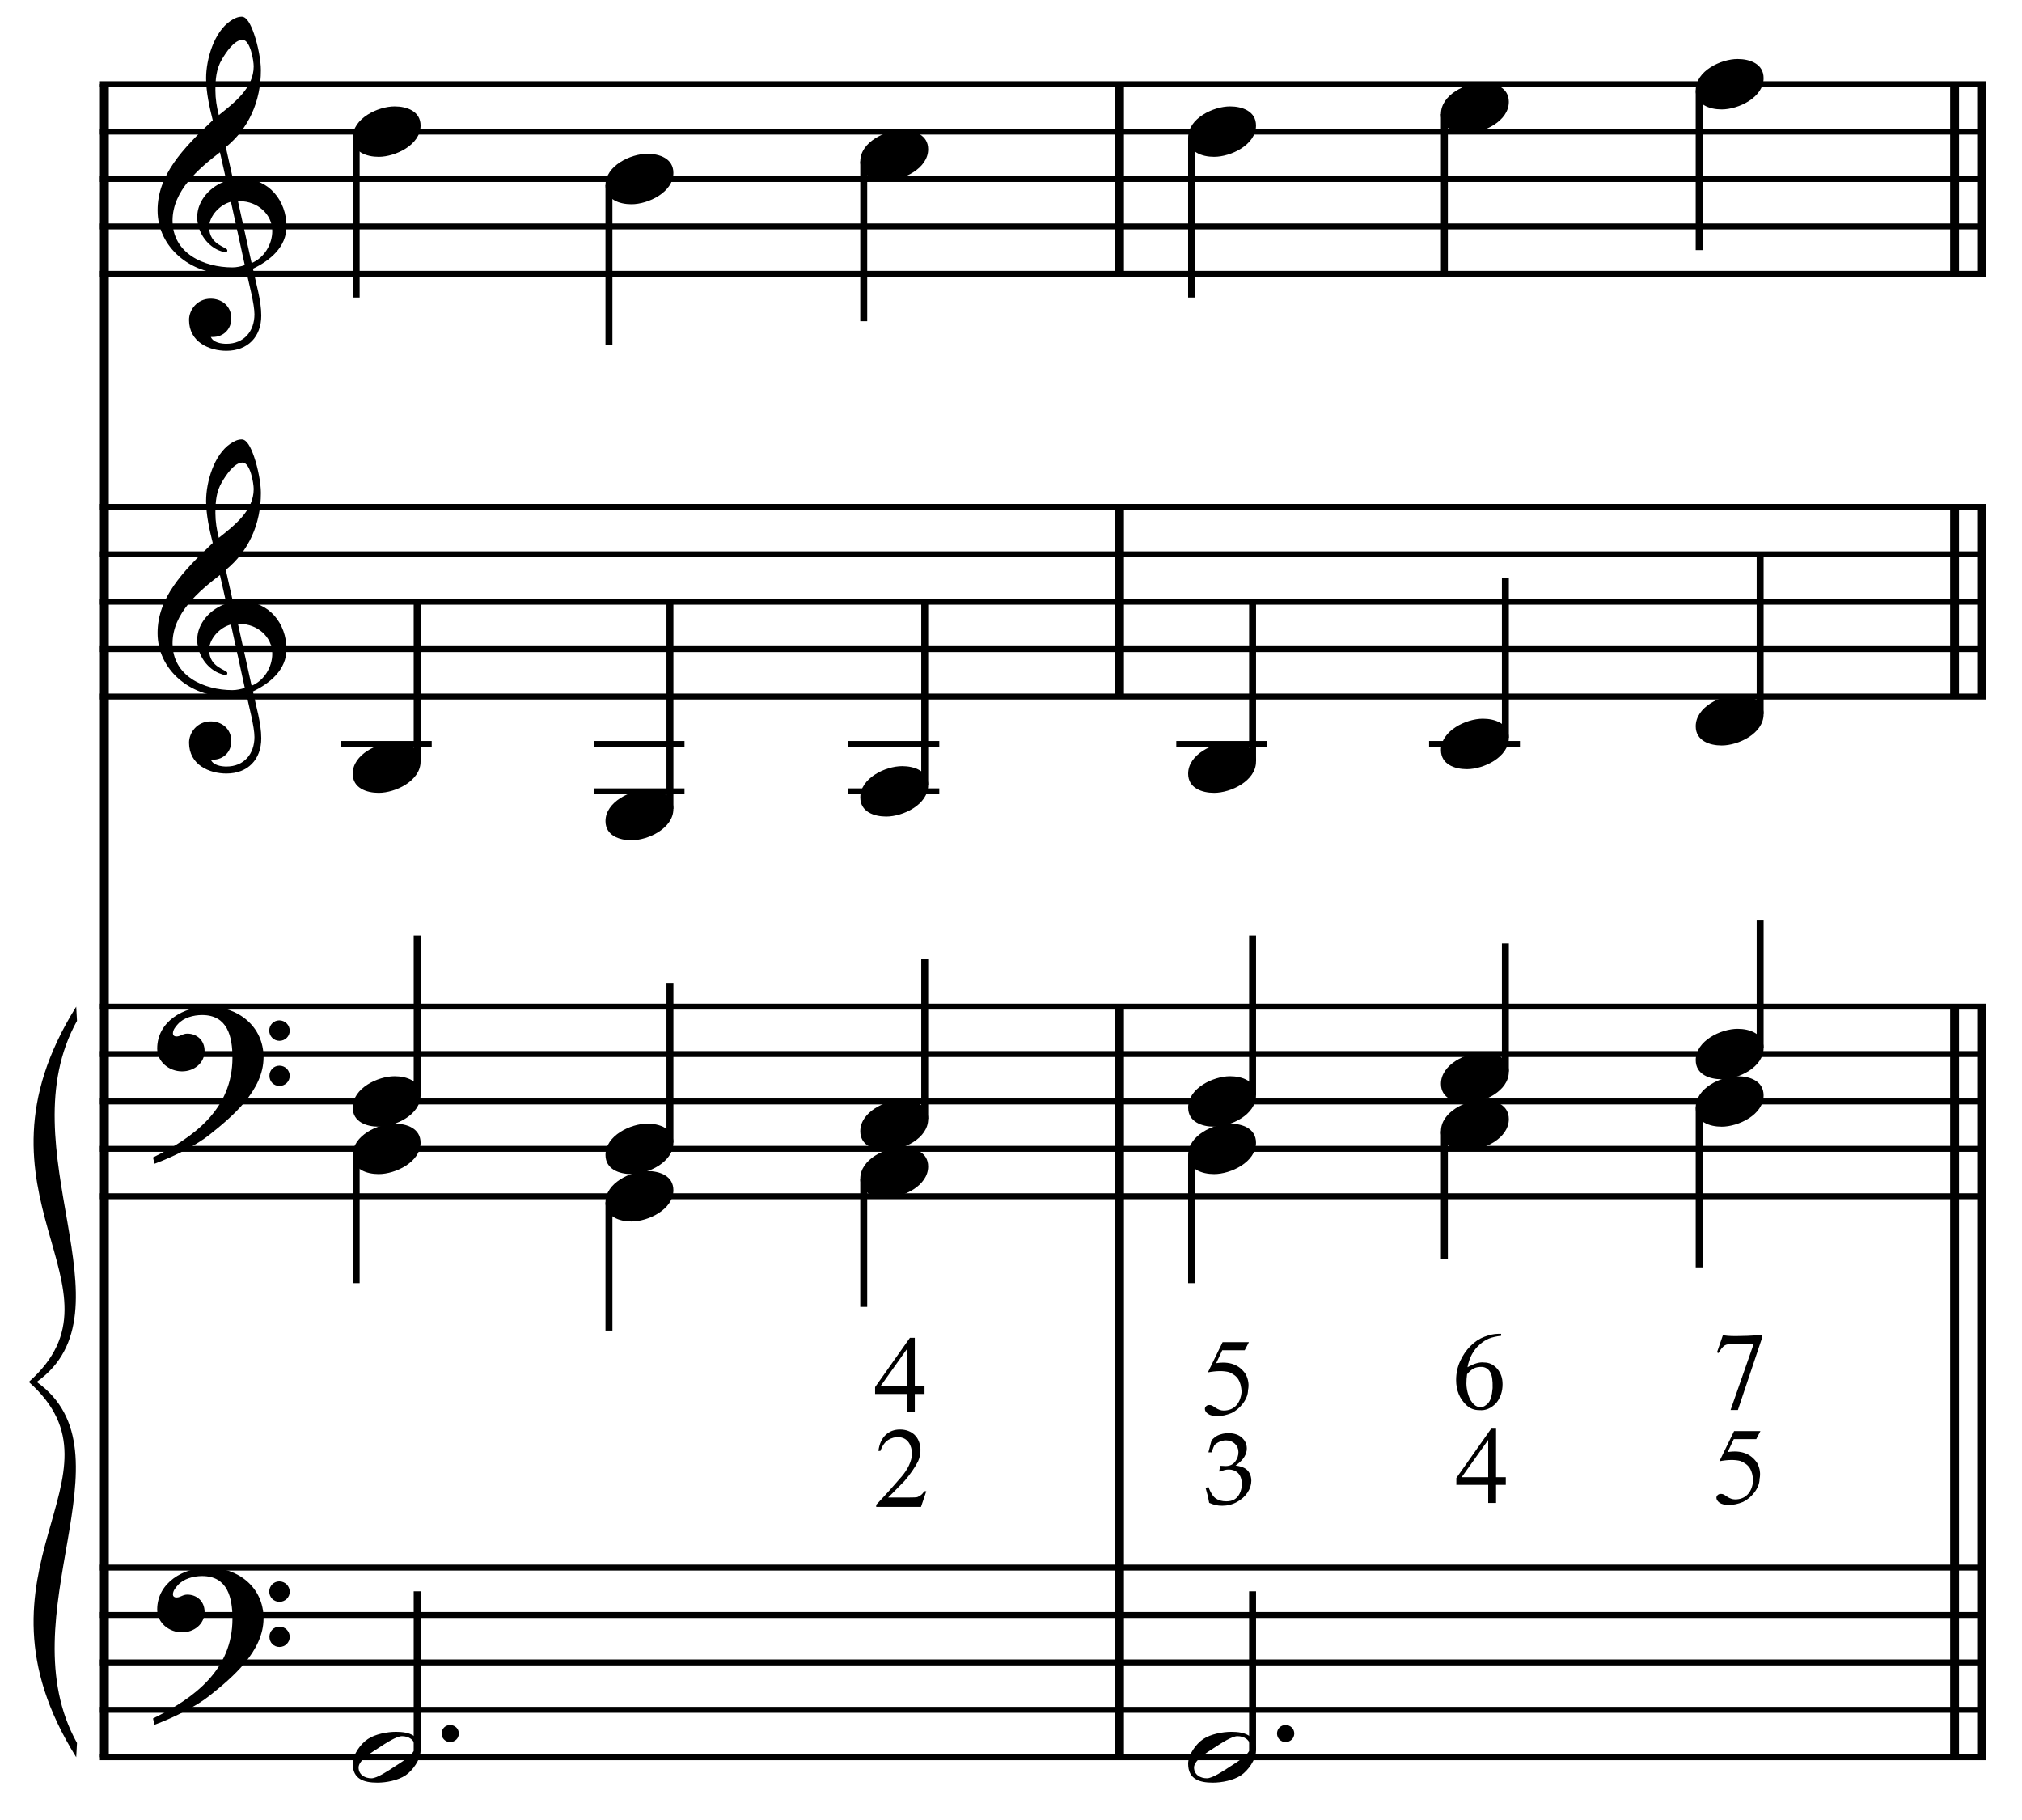 <?xml version="1.0" encoding="UTF-8" standalone="no"?>
<!DOCTYPE svg PUBLIC "-//W3C//DTD SVG 1.1//EN" "http://www.w3.org/Graphics/SVG/1.1/DTD/svg11.dtd">
<svg width="100%" height="100%" viewBox="0 0 911 820" version="1.1" xmlns="http://www.w3.org/2000/svg" xmlns:xlink="http://www.w3.org/1999/xlink" xml:space="preserve" xmlns:serif="http://www.serif.com/" style="fill-rule:evenodd;clip-rule:evenodd;stroke-miterlimit:10;">
    <g id="Trim" transform="matrix(4.167,0,0,4.167,0,0)">
        <g transform="matrix(0,1,1,0,-563.678,-8.993)">
            <path d="M18.098,574.961L198.968,574.961" style="fill:none;fill-rule:nonzero;stroke:black;stroke-width:0.96px;"/>
        </g>
        <g transform="matrix(0,1,1,0,-404.056,-68.892)">
            <path d="M177.72,525.099L258.866,525.099" style="fill:none;fill-rule:nonzero;stroke:black;stroke-width:0.96px;"/>
        </g>
        <g transform="matrix(0,1,1,0,-534.103,-198.939)">
            <path d="M208.043,655.146L228.543,655.146" style="fill:none;fill-rule:nonzero;stroke:black;stroke-width:0.96px;"/>
        </g>
        <g transform="matrix(0,1,1,0,-488.405,-153.241)">
            <path d="M208.043,609.448L228.543,609.448" style="fill:none;fill-rule:nonzero;stroke:black;stroke-width:0.96px;"/>
        </g>
        <g transform="matrix(0,1,1,0,-310.845,-162.103)">
            <path d="M270.931,525.099L352.077,525.099" style="fill:none;fill-rule:nonzero;stroke:black;stroke-width:0.96px;"/>
        </g>
        <g transform="matrix(0,1,1,0,-313.768,-159.18)">
            <path d="M268.008,525.099L349.154,525.099" style="fill:none;fill-rule:nonzero;stroke:black;stroke-width:0.96px;"/>
        </g>
        <g transform="matrix(0,1,1,0,-440.892,-292.15)">
            <path d="M301.254,655.146L321.754,655.146" style="fill:none;fill-rule:nonzero;stroke:black;stroke-width:0.96px;"/>
        </g>
        <g transform="matrix(0,1,1,0,-443.815,-289.227)">
            <path d="M298.331,655.146L318.831,655.146" style="fill:none;fill-rule:nonzero;stroke:black;stroke-width:0.96px;"/>
        </g>
        <g transform="matrix(0,1,1,0,-395.194,-246.452)">
            <path d="M301.254,609.448L321.754,609.448" style="fill:none;fill-rule:nonzero;stroke:black;stroke-width:0.96px;"/>
        </g>
        <g transform="matrix(0,1,1,0,-398.117,-243.529)">
            <path d="M298.331,609.448L318.831,609.448" style="fill:none;fill-rule:nonzero;stroke:black;stroke-width:0.96px;"/>
        </g>
        <g>
            <path d="M30.976,24.479C30.976,21.691 29.069,19.313 26.158,19.313C25.83,19.313 25.523,19.334 25.195,19.395L24.416,15.91C26.876,13.901 28.208,10.97 28.208,7.587C28.208,6.542 27.901,4.922 27.47,3.672C27.101,2.606 26.671,1.806 26.138,1.806C25.687,1.806 25.297,2.011 24.928,2.257C23.145,3.446 22.284,6.398 22.284,8.448C22.284,9.986 22.632,11.503 23.001,12.999C19.742,16.095 17.036,18.924 17.036,22.737C17.036,26.775 20.644,29.604 24.498,29.604C25.215,29.604 25.953,29.543 26.63,29.338C26.937,30.732 27.511,32.884 27.511,33.971C27.511,35.816 26.384,37.169 24.477,37.169C23.944,37.169 23.063,37.046 22.796,36.431L23.001,36.431C24.231,36.431 25.01,35.508 25.01,34.442C25.01,33.069 23.965,32.29 22.776,32.29C21.32,32.29 20.439,33.499 20.439,34.586C20.439,37.005 22.653,37.927 24.477,37.927C26.794,37.927 28.249,36.41 28.249,34.114C28.249,32.474 27.675,30.629 27.347,29.051C29.192,28.169 30.976,26.714 30.976,24.479ZM27.429,7.177C27.429,9.494 25.379,11.072 23.657,12.446C23.432,11.564 23.288,10.683 23.288,9.781C23.288,8.592 23.37,7.444 24.006,6.398C24.416,5.701 25.318,4.307 26.22,4.307C27.06,4.307 27.429,6.542 27.429,7.177ZM26.466,28.661C26.076,28.805 25.564,28.907 25.133,28.907C22.038,28.907 18.655,27.39 18.655,23.844C18.655,20.625 21.484,18.227 23.78,16.464L24.477,19.559C22.796,20.092 21.32,21.65 21.32,23.475C21.32,24.951 22.243,26.427 23.596,27.042C23.76,27.103 24.211,27.288 24.375,27.288C24.518,27.288 24.58,27.185 24.58,27.062C24.58,26.693 22.612,26.509 22.612,24.561C22.612,23.331 23.801,22.101 24.969,21.814L26.466,28.661ZM29.438,24.971C29.438,26.427 28.557,27.882 27.204,28.436L25.728,21.753L25.953,21.753C27.798,21.753 29.438,23.126 29.438,24.971Z" style="fill-rule:nonzero;"/>
            <path d="M30.976,70.179C30.976,67.391 29.069,65.013 26.158,65.013C25.83,65.013 25.523,65.034 25.195,65.095L24.416,61.61C26.876,59.601 28.208,56.67 28.208,53.287C28.208,52.242 27.901,50.622 27.47,49.372C27.101,48.306 26.671,47.506 26.138,47.506C25.687,47.506 25.297,47.711 24.928,47.957C23.145,49.146 22.284,52.098 22.284,54.148C22.284,55.686 22.632,57.203 23.001,58.699C19.742,61.795 17.036,64.624 17.036,68.437C17.036,72.475 20.644,75.304 24.498,75.304C25.215,75.304 25.953,75.243 26.63,75.038C26.937,76.432 27.511,78.584 27.511,79.671C27.511,81.516 26.384,82.869 24.477,82.869C23.944,82.869 23.063,82.746 22.796,82.131L23.001,82.131C24.231,82.131 25.01,81.208 25.01,80.142C25.01,78.769 23.965,77.99 22.776,77.99C21.32,77.99 20.439,79.199 20.439,80.286C20.439,82.705 22.653,83.627 24.477,83.627C26.794,83.627 28.249,82.11 28.249,79.814C28.249,78.174 27.675,76.329 27.347,74.751C29.192,73.869 30.976,72.414 30.976,70.179ZM27.429,52.877C27.429,55.194 25.379,56.772 23.657,58.146C23.432,57.264 23.288,56.383 23.288,55.481C23.288,54.292 23.37,53.144 24.006,52.098C24.416,51.401 25.318,50.007 26.22,50.007C27.06,50.007 27.429,52.242 27.429,52.877ZM26.466,74.361C26.076,74.505 25.564,74.607 25.133,74.607C22.038,74.607 18.655,73.09 18.655,69.544C18.655,66.325 21.484,63.927 23.78,62.164L24.477,65.259C22.796,65.792 21.32,67.35 21.32,69.175C21.32,70.651 22.243,72.127 23.596,72.742C23.76,72.803 24.211,72.988 24.375,72.988C24.518,72.988 24.58,72.885 24.58,72.762C24.58,72.393 22.612,72.209 22.612,70.261C22.612,69.031 23.801,67.801 24.969,67.514L26.466,74.361ZM29.438,70.671C29.438,72.127 28.557,73.582 27.204,74.136L25.728,67.453L25.953,67.453C27.798,67.453 29.438,68.826 29.438,70.671Z" style="fill-rule:nonzero;"/>
            <path d="M28.495,114.308C28.495,110.946 25.728,108.814 22.509,108.814C19.865,108.814 16.995,110.433 16.995,113.365C16.995,114.82 18.307,115.825 19.68,115.825C20.951,115.825 22.12,114.964 22.12,113.611C22.12,112.463 21.279,111.745 20.254,111.745C19.742,111.745 19.516,112.053 19.086,112.053C18.799,112.053 18.696,111.889 18.696,111.725C18.696,111.335 18.983,110.987 19.229,110.72C19.844,110.023 20.91,109.736 21.853,109.736C24.621,109.736 25.133,112.094 25.133,114.349C25.133,119.863 21.033,122.918 16.544,125.132C16.687,125.726 16.667,125.747 16.728,125.808C18.963,124.968 21.3,123.758 22.632,122.692C25.113,120.724 28.495,117.875 28.495,114.308ZM31.324,111.438C31.324,110.823 30.832,110.31 30.197,110.31C29.602,110.31 29.11,110.802 29.11,111.417C29.11,112.032 29.602,112.524 30.217,112.524C30.832,112.524 31.324,112.032 31.324,111.438ZM31.324,116.317C31.324,115.702 30.832,115.21 30.217,115.21C29.602,115.21 29.131,115.702 29.131,116.296C29.131,116.932 29.602,117.403 30.217,117.403C30.832,117.403 31.324,116.911 31.324,116.317Z" style="fill-rule:nonzero;"/>
            <path d="M28.495,174.958C28.495,171.596 25.728,169.464 22.509,169.464C19.865,169.464 16.995,171.083 16.995,174.015C16.995,175.47 18.307,176.475 19.68,176.475C20.951,176.475 22.12,175.614 22.12,174.261C22.12,173.113 21.279,172.395 20.254,172.395C19.742,172.395 19.516,172.703 19.086,172.703C18.799,172.703 18.696,172.539 18.696,172.375C18.696,171.985 18.983,171.637 19.229,171.37C19.844,170.673 20.91,170.386 21.853,170.386C24.621,170.386 25.133,172.744 25.133,174.999C25.133,180.513 21.033,183.568 16.544,185.782C16.687,186.376 16.667,186.397 16.728,186.458C18.963,185.618 21.3,184.408 22.632,183.342C25.113,181.374 28.495,178.525 28.495,174.958ZM31.324,172.088C31.324,171.473 30.832,170.96 30.197,170.96C29.602,170.96 29.11,171.452 29.11,172.067C29.11,172.682 29.602,173.174 30.217,173.174C30.832,173.174 31.324,172.682 31.324,172.088ZM31.324,176.967C31.324,176.352 30.832,175.86 30.217,175.86C29.602,175.86 29.131,176.352 29.131,176.946C29.131,177.582 29.602,178.053 30.217,178.053C30.832,178.053 31.324,177.561 31.324,176.967Z" style="fill-rule:nonzero;"/>
        </g>
        <g transform="matrix(1,0,0,1,-97.25,-656.292)">
            <path d="M108.052,665.396L311.984,665.396" style="fill:none;fill-rule:nonzero;stroke:black;stroke-width:0.64px;"/>
        </g>
        <g transform="matrix(1,0,0,1,-97.25,-646.042)">
            <path d="M108.052,660.271L311.984,660.271" style="fill:none;fill-rule:nonzero;stroke:black;stroke-width:0.64px;"/>
        </g>
        <g transform="matrix(1,0,0,1,-97.25,-635.792)">
            <path d="M108.052,655.146L311.984,655.146" style="fill:none;fill-rule:nonzero;stroke:black;stroke-width:0.64px;"/>
        </g>
        <g transform="matrix(1,0,0,1,-97.25,-625.542)">
            <path d="M108.052,650.021L311.984,650.021" style="fill:none;fill-rule:nonzero;stroke:black;stroke-width:0.64px;"/>
        </g>
        <g transform="matrix(1,0,0,1,-97.25,-615.292)">
            <path d="M108.052,644.896L311.984,644.896" style="fill:none;fill-rule:nonzero;stroke:black;stroke-width:0.64px;"/>
        </g>
        <g transform="matrix(1,0,0,1,-97.25,-564.896)">
            <path d="M108.052,619.698L311.984,619.698" style="fill:none;fill-rule:nonzero;stroke:black;stroke-width:0.64px;"/>
        </g>
        <g transform="matrix(1,0,0,1,-97.25,-554.646)">
            <path d="M108.052,614.573L311.984,614.573" style="fill:none;fill-rule:nonzero;stroke:black;stroke-width:0.64px;"/>
        </g>
        <g transform="matrix(1,0,0,1,-97.25,-544.396)">
            <path d="M108.052,609.448L311.984,609.448" style="fill:none;fill-rule:nonzero;stroke:black;stroke-width:0.64px;"/>
        </g>
        <g transform="matrix(1,0,0,1,-97.25,-534.146)">
            <path d="M108.052,604.323L311.984,604.323" style="fill:none;fill-rule:nonzero;stroke:black;stroke-width:0.64px;"/>
        </g>
        <g transform="matrix(1,0,0,1,-97.25,-523.896)">
            <path d="M108.052,599.198L311.984,599.198" style="fill:none;fill-rule:nonzero;stroke:black;stroke-width:0.64px;"/>
        </g>
        <g transform="matrix(1,0,0,1,-97.25,-456.844)">
            <path d="M108.052,565.672L311.984,565.672" style="fill:none;fill-rule:nonzero;stroke:black;stroke-width:0.64px;"/>
        </g>
        <g transform="matrix(1,0,0,1,-97.25,-446.594)">
            <path d="M108.052,560.547L311.984,560.547" style="fill:none;fill-rule:nonzero;stroke:black;stroke-width:0.64px;"/>
        </g>
        <g transform="matrix(1,0,0,1,-97.25,-436.344)">
            <path d="M108.052,555.422L311.984,555.422" style="fill:none;fill-rule:nonzero;stroke:black;stroke-width:0.64px;"/>
        </g>
        <g transform="matrix(1,0,0,1,-97.25,-426.094)">
            <path d="M108.052,550.297L311.984,550.297" style="fill:none;fill-rule:nonzero;stroke:black;stroke-width:0.64px;"/>
        </g>
        <g transform="matrix(1,0,0,1,-97.25,-415.844)">
            <path d="M108.052,545.172L311.984,545.172" style="fill:none;fill-rule:nonzero;stroke:black;stroke-width:0.64px;"/>
        </g>
        <g transform="matrix(1,0,0,1,-97.25,-335.552)">
            <path d="M108.052,505.026L311.984,505.026" style="fill:none;fill-rule:nonzero;stroke:black;stroke-width:0.64px;"/>
        </g>
        <g transform="matrix(1,0,0,1,-97.25,-325.302)">
            <path d="M108.052,499.901L311.984,499.901" style="fill:none;fill-rule:nonzero;stroke:black;stroke-width:0.64px;"/>
        </g>
        <g transform="matrix(1,0,0,1,-97.25,-315.052)">
            <path d="M108.052,494.776L311.984,494.776" style="fill:none;fill-rule:nonzero;stroke:black;stroke-width:0.64px;"/>
        </g>
        <g transform="matrix(1,0,0,1,-97.25,-304.802)">
            <path d="M108.052,489.651L311.984,489.651" style="fill:none;fill-rule:nonzero;stroke:black;stroke-width:0.64px;"/>
        </g>
        <g transform="matrix(1,0,0,1,-97.25,-294.552)">
            <path d="M108.052,484.526L311.984,484.526" style="fill:none;fill-rule:nonzero;stroke:black;stroke-width:0.64px;"/>
        </g>
        <g transform="matrix(1,0,0,1,-97.25,-416.271)">
            <path d="M105.49,525.099C92.677,545.599 111.896,555.422 100.365,565.672L101.219,565.672C111.981,557.984 97.888,540.474 105.575,526.637" style="fill-rule:nonzero;"/>
        </g>
        <g transform="matrix(1,0,0,1,-97.25,-335.125)">
            <path d="M105.49,525.099C92.677,504.599 111.896,494.776 100.365,484.526L101.219,484.526C111.981,492.214 97.888,509.724 105.575,523.562" style="fill-rule:nonzero;"/>
        </g>
        <g transform="matrix(0,1,1,0,-612.464,-112.233)">
            <path d="M127.119,650.973L144.399,650.973" style="fill:none;fill-rule:nonzero;stroke:black;stroke-width:0.75px;"/>
        </g>
        <g transform="matrix(0,1,1,0,-580.006,-134.441)">
            <path d="M154.452,645.848L171.732,645.848" style="fill:none;fill-rule:nonzero;stroke:black;stroke-width:0.75px;"/>
        </g>
        <g transform="matrix(0,1,1,0,-555.022,-164.55)">
            <path d="M181.999,648.411L199.279,648.411" style="fill:none;fill-rule:nonzero;stroke:black;stroke-width:0.75px;"/>
        </g>
        <g transform="matrix(0,-1,-1,0,645.92,216.034)">
            <path d="M133.722,600.818L150.982,600.818" style="fill:none;fill-rule:nonzero;stroke:black;stroke-width:0.75px;"/>
        </g>
        <g transform="matrix(1,0,0,1,-97.25,-513.646)">
            <path d="M134.104,594.073L143.927,594.073" style="fill:none;fill-rule:nonzero;stroke:black;stroke-width:0.64px;"/>
        </g>
        <g transform="matrix(0,-1,-1,0,670.691,245.93)">
            <path d="M158.493,598.255L180.878,598.255" style="fill:none;fill-rule:nonzero;stroke:black;stroke-width:0.75px;"/>
        </g>
        <g transform="matrix(1,0,0,1,-97.25,-503.396)">
            <path d="M161.438,588.948L171.26,588.948" style="fill:none;fill-rule:nonzero;stroke:black;stroke-width:0.64px;"/>
        </g>
        <g transform="matrix(1,0,0,1,-97.25,-513.646)">
            <path d="M161.438,594.073L171.26,594.073" style="fill:none;fill-rule:nonzero;stroke:black;stroke-width:0.64px;"/>
        </g>
        <g transform="matrix(0,-1,-1,0,699.519,272.196)">
            <path d="M187.321,599.537L207.144,599.537" style="fill:none;fill-rule:nonzero;stroke:black;stroke-width:0.75px;"/>
        </g>
        <g transform="matrix(1,0,0,1,-97.25,-503.396)">
            <path d="M188.984,588.948L198.807,588.948" style="fill:none;fill-rule:nonzero;stroke:black;stroke-width:0.64px;"/>
        </g>
        <g transform="matrix(1,0,0,1,-97.25,-513.646)">
            <path d="M188.984,594.073L198.807,594.073" style="fill:none;fill-rule:nonzero;stroke:black;stroke-width:0.64px;"/>
        </g>
        <g transform="matrix(0,-1,-1,0,609.832,252.123)">
            <path d="M133.722,564.729L150.982,564.729" style="fill:none;fill-rule:nonzero;stroke:black;stroke-width:0.75px;"/>
        </g>
        <g transform="matrix(0,-1,-1,0,632.04,284.581)">
            <path d="M161.055,559.604L178.316,559.604" style="fill:none;fill-rule:nonzero;stroke:black;stroke-width:0.75px;"/>
        </g>
        <g transform="matrix(0,-1,-1,0,662.149,309.566)">
            <path d="M188.602,562.167L205.863,562.167" style="fill:none;fill-rule:nonzero;stroke:black;stroke-width:0.75px;"/>
        </g>
        <g>
            <path d="M45.474,13.573C45.474,12.015 43.978,11.503 42.666,11.503C40.862,11.503 38.135,12.794 38.135,14.885C38.135,16.443 39.632,16.956 40.944,16.956C42.748,16.956 45.474,15.664 45.474,13.573Z" style="fill-rule:nonzero;"/>
            <path d="M72.808,18.698C72.808,17.14 71.311,16.628 69.999,16.628C68.195,16.628 65.469,17.919 65.469,20.01C65.469,21.568 66.965,22.081 68.277,22.081C70.081,22.081 72.808,20.789 72.808,18.698Z" style="fill-rule:nonzero;"/>
        </g>
        <path d="M100.355,16.136C100.355,14.578 98.858,14.065 97.546,14.065C95.742,14.065 93.016,15.357 93.016,17.448C93.016,19.006 94.512,19.518 95.824,19.518C97.628,19.518 100.355,18.227 100.355,16.136Z" style="fill-rule:nonzero;"/>
        <g>
            <path d="M45.474,82.334C45.474,80.776 43.978,80.263 42.666,80.263C40.862,80.263 38.135,81.555 38.135,83.646C38.135,85.204 39.632,85.716 40.944,85.716C42.748,85.716 45.474,84.425 45.474,82.334Z" style="fill-rule:nonzero;"/>
            <path d="M72.808,87.459C72.808,85.901 71.311,85.388 69.999,85.388C68.195,85.388 65.469,86.68 65.469,88.771C65.469,90.329 66.965,90.841 68.277,90.841C70.081,90.841 72.808,89.55 72.808,87.459Z" style="fill-rule:nonzero;"/>
        </g>
        <path d="M100.355,84.896C100.355,83.338 98.858,82.826 97.546,82.826C95.742,82.826 93.016,84.117 93.016,86.208C93.016,87.766 94.512,88.279 95.824,88.279C97.628,88.279 100.355,86.987 100.355,84.896Z" style="fill-rule:nonzero;"/>
        <g>
            <path d="M45.474,118.422C45.474,116.864 43.978,116.352 42.666,116.352C40.862,116.352 38.135,117.643 38.135,119.734C38.135,121.292 39.632,121.805 40.944,121.805C42.748,121.805 45.474,120.513 45.474,118.422Z" style="fill-rule:nonzero;"/>
            <path d="M72.808,123.547C72.808,121.989 71.311,121.477 69.999,121.477C68.195,121.477 65.469,122.768 65.469,124.859C65.469,126.417 66.965,126.93 68.277,126.93C70.081,126.93 72.808,125.638 72.808,123.547Z" style="fill-rule:nonzero;"/>
        </g>
        <path d="M100.355,120.985C100.355,119.427 98.858,118.914 97.546,118.914C95.742,118.914 93.016,120.206 93.016,122.297C93.016,123.855 94.512,124.367 95.824,124.367C97.628,124.367 100.355,123.076 100.355,120.985Z" style="fill-rule:nonzero;"/>
        <g transform="matrix(0,1,1,0,-504.199,-3.967)">
            <path d="M128.827,542.708L142.691,542.708" style="fill:none;fill-rule:nonzero;stroke:black;stroke-width:0.75px;"/>
        </g>
        <g transform="matrix(0,1,1,0,-471.74,-26.175)">
            <path d="M156.161,537.583L170.024,537.583" style="fill:none;fill-rule:nonzero;stroke:black;stroke-width:0.75px;"/>
        </g>
        <g transform="matrix(0,1,1,0,-446.756,-56.285)">
            <path d="M183.707,540.145L197.571,540.145" style="fill:none;fill-rule:nonzero;stroke:black;stroke-width:0.75px;"/>
        </g>
        <g>
            <path d="M45.474,123.547C45.474,121.989 43.978,121.477 42.666,121.477C40.862,121.477 38.135,122.768 38.135,124.859C38.135,126.417 39.632,126.93 40.944,126.93C42.748,126.93 45.474,125.638 45.474,123.547Z" style="fill-rule:nonzero;"/>
            <path d="M72.808,128.672C72.808,127.114 71.311,126.602 69.999,126.602C68.195,126.602 65.469,127.893 65.469,129.984C65.469,131.542 66.965,132.055 68.277,132.055C70.081,132.055 72.808,130.763 72.808,128.672Z" style="fill-rule:nonzero;"/>
        </g>
        <path d="M100.355,126.11C100.355,124.552 98.858,124.039 97.546,124.039C95.742,124.039 93.016,125.331 93.016,127.422C93.016,128.98 94.512,129.492 95.824,129.492C97.628,129.492 100.355,128.201 100.355,126.11Z" style="fill-rule:nonzero;"/>
        <path d="M49.61,187.412C49.61,186.899 49.2,186.489 48.667,186.489C48.155,186.489 47.745,186.899 47.745,187.412C47.745,187.924 48.155,188.334 48.667,188.334C49.2,188.334 49.61,187.924 49.61,187.412Z" style="fill-rule:nonzero;"/>
        <g transform="matrix(0,-1,-1,0,538.946,323.009)">
            <path d="M133.732,493.843L150.972,493.843" style="fill:none;fill-rule:nonzero;stroke:black;stroke-width:0.75px;"/>
        </g>
        <g transform="matrix(0,1,1,0,-522.136,-202.561)">
            <path d="M217.447,650.973L234.727,650.973" style="fill:none;fill-rule:nonzero;stroke:black;stroke-width:0.75px;"/>
        </g>
        <g transform="matrix(0,1,1,0,-497.365,-232.457)">
            <path d="M244.781,653.536L262.061,653.536" style="fill:none;fill-rule:nonzero;stroke:black;stroke-width:0.75px;"/>
        </g>
        <g transform="matrix(0,1,1,0,-472.381,-262.566)">
            <path d="M272.327,656.098L289.608,656.098" style="fill:none;fill-rule:nonzero;stroke:black;stroke-width:0.75px;"/>
        </g>
        <g transform="matrix(0,-1,-1,0,736.248,306.362)">
            <path d="M224.05,600.818L241.31,600.818" style="fill:none;fill-rule:nonzero;stroke:black;stroke-width:0.75px;"/>
        </g>
        <g transform="matrix(1,0,0,1,-97.25,-513.646)">
            <path d="M224.432,594.073L234.255,594.073" style="fill:none;fill-rule:nonzero;stroke:black;stroke-width:0.64px;"/>
        </g>
        <g transform="matrix(0,-1,-1,0,766.144,331.133)">
            <path d="M251.384,603.38L268.644,603.38" style="fill:none;fill-rule:nonzero;stroke:black;stroke-width:0.75px;"/>
        </g>
        <g transform="matrix(1,0,0,1,-97.25,-513.646)">
            <path d="M251.766,594.073L261.588,594.073" style="fill:none;fill-rule:nonzero;stroke:black;stroke-width:0.64px;"/>
        </g>
        <g transform="matrix(0,-1,-1,0,796.253,356.118)">
            <path d="M278.93,605.943L296.191,605.943" style="fill:none;fill-rule:nonzero;stroke:black;stroke-width:0.75px;"/>
        </g>
        <g transform="matrix(0,-1,-1,0,700.16,342.451)">
            <path d="M224.05,564.729L241.31,564.729" style="fill:none;fill-rule:nonzero;stroke:black;stroke-width:0.75px;"/>
        </g>
        <g transform="matrix(0,-1,-1,0,728.347,368.93)">
            <path d="M253.092,565.583L266.935,565.583" style="fill:none;fill-rule:nonzero;stroke:black;stroke-width:0.75px;"/>
        </g>
        <g transform="matrix(0,-1,-1,0,758.456,393.915)">
            <path d="M280.639,568.146L294.482,568.146" style="fill:none;fill-rule:nonzero;stroke:black;stroke-width:0.75px;"/>
        </g>
        <path d="M45.474,189.277C45.474,187.596 44.224,187.227 42.809,187.227C41.866,187.227 40.575,187.473 39.775,188.006C38.976,188.539 38.135,189.708 38.135,190.671C38.135,192.352 39.365,192.721 40.8,192.721C41.784,192.721 43.014,192.475 43.834,191.942C44.613,191.43 45.474,190.22 45.474,189.277ZM44.859,188.867C44.859,189.687 43.322,190.548 42.707,190.958C41.928,191.471 40.759,192.25 40.165,192.25C39.447,192.25 38.771,191.86 38.771,191.081C38.771,190.261 40.349,189.359 40.964,188.949C41.743,188.437 42.871,187.699 43.465,187.699C44.183,187.699 44.859,188.088 44.859,188.867Z" style="fill-rule:nonzero;"/>
        <path d="M100.153,161.216L99.579,162.914L94.736,162.914L94.736,162.687C95.342,162.041 95.874,161.461 96.333,160.947C96.791,160.433 97.184,159.984 97.511,159.602C98.164,158.82 98.531,158.039 98.611,157.258C98.611,156.732 98.491,156.295 98.252,155.948C98.013,155.601 97.662,155.408 97.2,155.368C96.793,155.344 96.408,155.444 96.046,155.667C95.683,155.89 95.398,156.289 95.191,156.863L94.975,156.863C95.071,156.114 95.328,155.54 95.747,155.141C96.165,154.742 96.686,154.543 97.307,154.543C97.642,154.543 97.943,154.595 98.21,154.699C98.477,154.802 98.706,154.948 98.898,155.135C99.089,155.322 99.237,155.546 99.34,155.805C99.444,156.064 99.504,156.349 99.52,156.66C99.544,157.098 99.46,157.537 99.269,157.975C98.926,158.645 98.439,159.35 97.81,160.092C97.331,160.578 96.947,160.971 96.656,161.27C96.365,161.569 96.155,161.778 96.028,161.898L98.168,161.898C98.75,161.898 99.089,161.882 99.185,161.85C99.296,161.81 99.422,161.74 99.561,161.64C99.701,161.541 99.823,161.399 99.926,161.216L100.153,161.216Z" style="fill-rule:nonzero;"/>
        <path d="M99.962,149.878L99.962,150.703L98.91,150.703L98.91,152.664L98.061,152.664L98.061,150.703L94.617,150.703L94.617,149.961L98.384,144.628L98.91,144.628L98.91,149.878L99.962,149.878ZM98.061,149.878L98.061,145.848L95.191,149.878L98.061,149.878Z" style="fill-rule:nonzero;"/>
        <path d="M135.802,13.573C135.802,12.015 134.306,11.503 132.994,11.503C131.19,11.503 128.463,12.794 128.463,14.885C128.463,16.443 129.96,16.956 131.272,16.956C133.076,16.956 135.802,15.664 135.802,13.573Z" style="fill-rule:nonzero;"/>
        <path d="M163.136,11.011C163.136,9.453 161.639,8.94 160.327,8.94C158.523,8.94 155.797,10.232 155.797,12.323C155.797,13.881 157.293,14.393 158.605,14.393C160.409,14.393 163.136,13.102 163.136,11.011Z" style="fill-rule:nonzero;"/>
        <path d="M190.683,8.448C190.683,6.89 189.186,6.378 187.874,6.378C186.07,6.378 183.344,7.669 183.344,9.76C183.344,11.318 184.84,11.831 186.152,11.831C187.956,11.831 190.683,10.539 190.683,8.448Z" style="fill-rule:nonzero;"/>
        <path d="M135.802,82.334C135.802,80.776 134.306,80.263 132.994,80.263C131.19,80.263 128.463,81.555 128.463,83.646C128.463,85.204 129.96,85.716 131.272,85.716C133.076,85.716 135.802,84.425 135.802,82.334Z" style="fill-rule:nonzero;"/>
        <path d="M163.136,79.771C163.136,78.213 161.639,77.701 160.327,77.701C158.523,77.701 155.797,78.992 155.797,81.083C155.797,82.641 157.293,83.154 158.605,83.154C160.409,83.154 163.136,81.862 163.136,79.771Z" style="fill-rule:nonzero;"/>
        <path d="M190.683,77.209C190.683,75.651 189.186,75.138 187.874,75.138C186.07,75.138 183.344,76.43 183.344,78.521C183.344,80.079 184.84,80.591 186.152,80.591C187.956,80.591 190.683,79.3 190.683,77.209Z" style="fill-rule:nonzero;"/>
        <path d="M135.802,118.422C135.802,116.864 134.306,116.352 132.994,116.352C131.19,116.352 128.463,117.643 128.463,119.734C128.463,121.292 129.96,121.805 131.272,121.805C133.076,121.805 135.802,120.513 135.802,118.422Z" style="fill-rule:nonzero;"/>
        <path d="M163.136,115.86C163.136,114.302 161.639,113.789 160.327,113.789C158.523,113.789 155.797,115.081 155.797,117.172C155.797,118.73 157.293,119.242 158.605,119.242C160.409,119.242 163.136,117.951 163.136,115.86Z" style="fill-rule:nonzero;"/>
        <path d="M190.683,113.297C190.683,111.739 189.186,111.227 187.874,111.227C186.07,111.227 183.344,112.518 183.344,114.609C183.344,116.167 184.84,116.68 186.152,116.68C187.956,116.68 190.683,115.388 190.683,113.297Z" style="fill-rule:nonzero;"/>
        <g transform="matrix(0,1,1,0,-413.871,-94.295)">
            <path d="M219.155,542.708L233.019,542.708" style="fill:none;fill-rule:nonzero;stroke:black;stroke-width:0.75px;"/>
        </g>
        <g transform="matrix(0,1,1,0,-389.1,-124.191)">
            <path d="M246.489,545.27L260.352,545.27" style="fill:none;fill-rule:nonzero;stroke:black;stroke-width:0.75px;"/>
        </g>
        <g transform="matrix(0,1,1,0,-362.407,-152.592)">
            <path d="M272.327,546.125L289.607,546.125" style="fill:none;fill-rule:nonzero;stroke:black;stroke-width:0.75px;"/>
        </g>
        <path d="M135.802,123.547C135.802,121.989 134.306,121.477 132.994,121.477C131.19,121.477 128.463,122.768 128.463,124.859C128.463,126.417 129.96,126.93 131.272,126.93C133.076,126.93 135.802,125.638 135.802,123.547Z" style="fill-rule:nonzero;"/>
        <path d="M163.136,120.985C163.136,119.427 161.639,118.914 160.327,118.914C158.523,118.914 155.797,120.206 155.797,122.297C155.797,123.855 157.293,124.367 158.605,124.367C160.409,124.367 163.136,123.076 163.136,120.985Z" style="fill-rule:nonzero;"/>
        <path d="M190.683,118.422C190.683,116.864 189.186,116.352 187.874,116.352C186.07,116.352 183.344,117.643 183.344,119.734C183.344,121.292 184.84,121.805 186.152,121.805C187.956,121.805 190.683,120.513 190.683,118.422Z" style="fill-rule:nonzero;"/>
        <path d="M139.938,187.412C139.938,186.899 139.528,186.489 138.995,186.489C138.483,186.489 138.073,186.899 138.073,187.412C138.073,187.924 138.483,188.334 138.995,188.334C139.528,188.334 139.938,187.924 139.938,187.412Z" style="fill-rule:nonzero;"/>
        <g transform="matrix(0,-1,-1,0,629.274,413.337)">
            <path d="M224.06,493.843L241.3,493.843" style="fill:none;fill-rule:nonzero;stroke:black;stroke-width:0.75px;"/>
        </g>
        <path d="M135.802,189.277C135.802,187.596 134.552,187.227 133.137,187.227C132.194,187.227 130.903,187.473 130.103,188.006C129.304,188.539 128.463,189.708 128.463,190.671C128.463,192.352 129.693,192.721 131.128,192.721C132.112,192.721 133.342,192.475 134.162,191.942C134.941,191.43 135.802,190.22 135.802,189.277ZM135.187,188.867C135.187,189.687 133.65,190.548 133.035,190.958C132.256,191.471 131.087,192.25 130.493,192.25C129.775,192.25 129.099,191.86 129.099,191.081C129.099,190.261 130.677,189.359 131.292,188.949C132.071,188.437 133.199,187.699 133.793,187.699C134.511,187.699 135.187,188.088 135.187,188.867Z" style="fill-rule:nonzero;"/>
        <path d="M130.736,162.473C130.685,162.165 130.64,161.929 130.6,161.762C130.575,161.657 130.494,161.359 130.356,160.868L130.654,160.754C130.882,161.361 131.143,161.772 131.438,161.987C131.733,162.202 132.117,162.31 132.59,162.31C132.937,162.31 133.229,162.241 133.466,162.104C133.702,161.966 133.895,161.748 134.043,161.448C134.191,161.148 134.265,160.81 134.265,160.434C134.265,159.931 134.137,159.546 133.881,159.276C133.624,159.007 133.279,158.872 132.845,158.872C132.7,158.872 132.566,158.887 132.441,158.916C132.316,158.945 132.131,159.01 131.885,159.111L131.82,159.057L131.939,158.466C132.229,158.484 132.422,158.493 132.52,158.493C132.961,158.493 133.301,158.338 133.542,158.029C133.782,157.72 133.902,157.37 133.902,156.98C133.902,156.629 133.775,156.331 133.52,156.085C133.265,155.84 132.943,155.717 132.552,155.717C132.317,155.717 132.091,155.764 131.874,155.858C131.658,155.952 131.466,156.078 131.3,156.237C131.235,156.375 131.132,156.633 130.991,157.013L130.654,157.013L130.991,155.711C131.233,155.458 131.461,155.281 131.674,155.18C132.024,155.021 132.408,154.941 132.823,154.941C133.434,154.941 133.918,155.102 134.274,155.424C134.63,155.746 134.808,156.136 134.808,156.595C134.808,156.906 134.716,157.212 134.531,157.514C134.347,157.816 134.034,158.124 133.593,158.439C134.002,158.493 134.324,158.586 134.561,158.718C134.798,158.85 134.979,159.036 135.106,159.276C135.232,159.517 135.296,159.785 135.296,160.081C135.296,160.512 135.16,160.934 134.889,161.35C134.618,161.766 134.237,162.109 133.745,162.38C133.253,162.651 132.72,162.787 132.145,162.787C131.892,162.787 131.661,162.763 131.451,162.717C131.242,162.67 131.003,162.588 130.736,162.473Z" style="fill-rule:nonzero;"/>
        <g>
            <path d="M135.034,145.103L134.579,145.976L132.152,145.976L131.494,147.375C132.929,147.144 133.989,147.534 134.675,148.547C134.978,149.121 135.066,149.699 134.938,150.281C134.938,150.536 134.886,150.789 134.783,151.04C134.679,151.291 134.543,151.526 134.376,151.746C134.209,151.965 134.017,152.164 133.802,152.344C133.587,152.523 133.368,152.664 133.144,152.768C132.618,152.983 132.12,153.091 131.65,153.091C131.171,153.091 130.822,153.009 130.603,152.846C130.384,152.682 130.274,152.505 130.274,152.314C130.274,152.202 130.32,152.104 130.412,152.021C130.504,151.937 130.617,151.895 130.753,151.895C130.856,151.895 130.946,151.911 131.022,151.943C131.097,151.975 131.227,152.055 131.41,152.182C131.713,152.389 132.008,152.493 132.295,152.493C132.845,152.493 133.292,152.32 133.635,151.973C133.977,151.626 134.181,151.126 134.245,150.472C134.213,149.898 134.097,149.452 133.898,149.133C133.706,148.814 133.372,148.551 132.893,148.344C132.287,148.184 131.522,148.192 130.597,148.367L132.188,145.103L135.034,145.103Z" style="fill-rule:nonzero;"/>
            <path d="M162.808,159.701L162.808,160.526L161.756,160.526L161.756,162.487L160.907,162.487L160.907,160.526L157.463,160.526L157.463,159.784L161.229,154.451L161.756,154.451L161.756,159.701L162.808,159.701ZM160.907,159.701L160.907,155.671L158.037,159.701L160.907,159.701Z" style="fill-rule:nonzero;"/>
        </g>
        <g>
            <path d="M162.304,144.199L162.304,144.414C161.786,144.47 161.351,144.568 161,144.707C160.65,144.847 160.307,145.068 159.972,145.371C159.637,145.666 159.358,146.021 159.135,146.435C158.912,146.85 158.756,147.308 158.669,147.811C159.394,147.404 159.988,147.233 160.45,147.296C161,147.296 161.471,147.516 161.861,147.954C162.26,148.401 162.459,148.963 162.459,149.64C162.459,150.429 162.236,151.103 161.79,151.661C161.24,152.251 160.622,152.514 159.936,152.45C159.394,152.45 158.932,152.271 158.549,151.912C157.808,151.211 157.437,150.306 157.437,149.198C157.437,148.472 157.58,147.793 157.867,147.159C158.154,146.525 158.529,145.977 158.991,145.515C159.462,145.044 159.968,144.709 160.51,144.51C161.068,144.303 161.555,144.199 161.969,144.199L162.304,144.199ZM158.621,148.564C158.573,148.915 158.549,149.254 158.549,149.58C158.549,149.939 158.617,150.346 158.752,150.8C158.896,151.247 159.103,151.593 159.374,151.841C159.573,152.032 159.817,152.128 160.104,152.128C160.359,152.128 160.618,151.988 160.881,151.709C161.152,151.438 161.319,150.892 161.383,150.071C161.407,149.242 161.319,148.664 161.12,148.337C160.913,147.994 160.622,147.807 160.247,147.775C159.904,147.767 159.621,147.815 159.398,147.918C159.183,148.006 158.924,148.221 158.621,148.564Z" style="fill-rule:nonzero;"/>
            <path d="M190.341,154.712L189.887,155.585L187.459,155.585L186.801,156.984C188.236,156.753 189.297,157.144 189.982,158.156C190.285,158.73 190.373,159.308 190.245,159.89C190.245,160.145 190.194,160.398 190.09,160.65C189.986,160.901 189.851,161.136 189.683,161.355C189.516,161.574 189.325,161.774 189.109,161.953C188.894,162.132 188.675,162.274 188.452,162.378C187.925,162.593 187.427,162.7 186.957,162.7C186.479,162.7 186.13,162.619 185.911,162.455C185.691,162.292 185.582,162.114 185.582,161.923C185.582,161.811 185.628,161.714 185.719,161.63C185.811,161.546 185.924,161.505 186.06,161.505C186.164,161.505 186.253,161.521 186.329,161.552C186.405,161.584 186.534,161.664 186.718,161.792C187.021,161.999 187.316,162.102 187.603,162.102C188.153,162.102 188.599,161.929 188.942,161.582C189.285,161.235 189.488,160.735 189.552,160.082C189.52,159.508 189.404,159.061 189.205,158.742C189.014,158.423 188.679,158.16 188.201,157.953C187.595,157.793 186.829,157.801 185.905,157.977L187.495,154.712L190.341,154.712Z" style="fill-rule:nonzero;"/>
        </g>
        <path d="M186.287,144.331C186.75,144.482 188.169,144.482 190.544,144.331L190.544,144.558L187.902,152.438L187.112,152.438L189.612,145.287L187.435,145.287C186.981,145.287 186.666,145.339 186.49,145.443C186.243,145.618 186.016,145.897 185.809,146.28L185.641,146.208L186.287,144.331Z" style="fill-rule:nonzero;"/>
    </g>
</svg>
